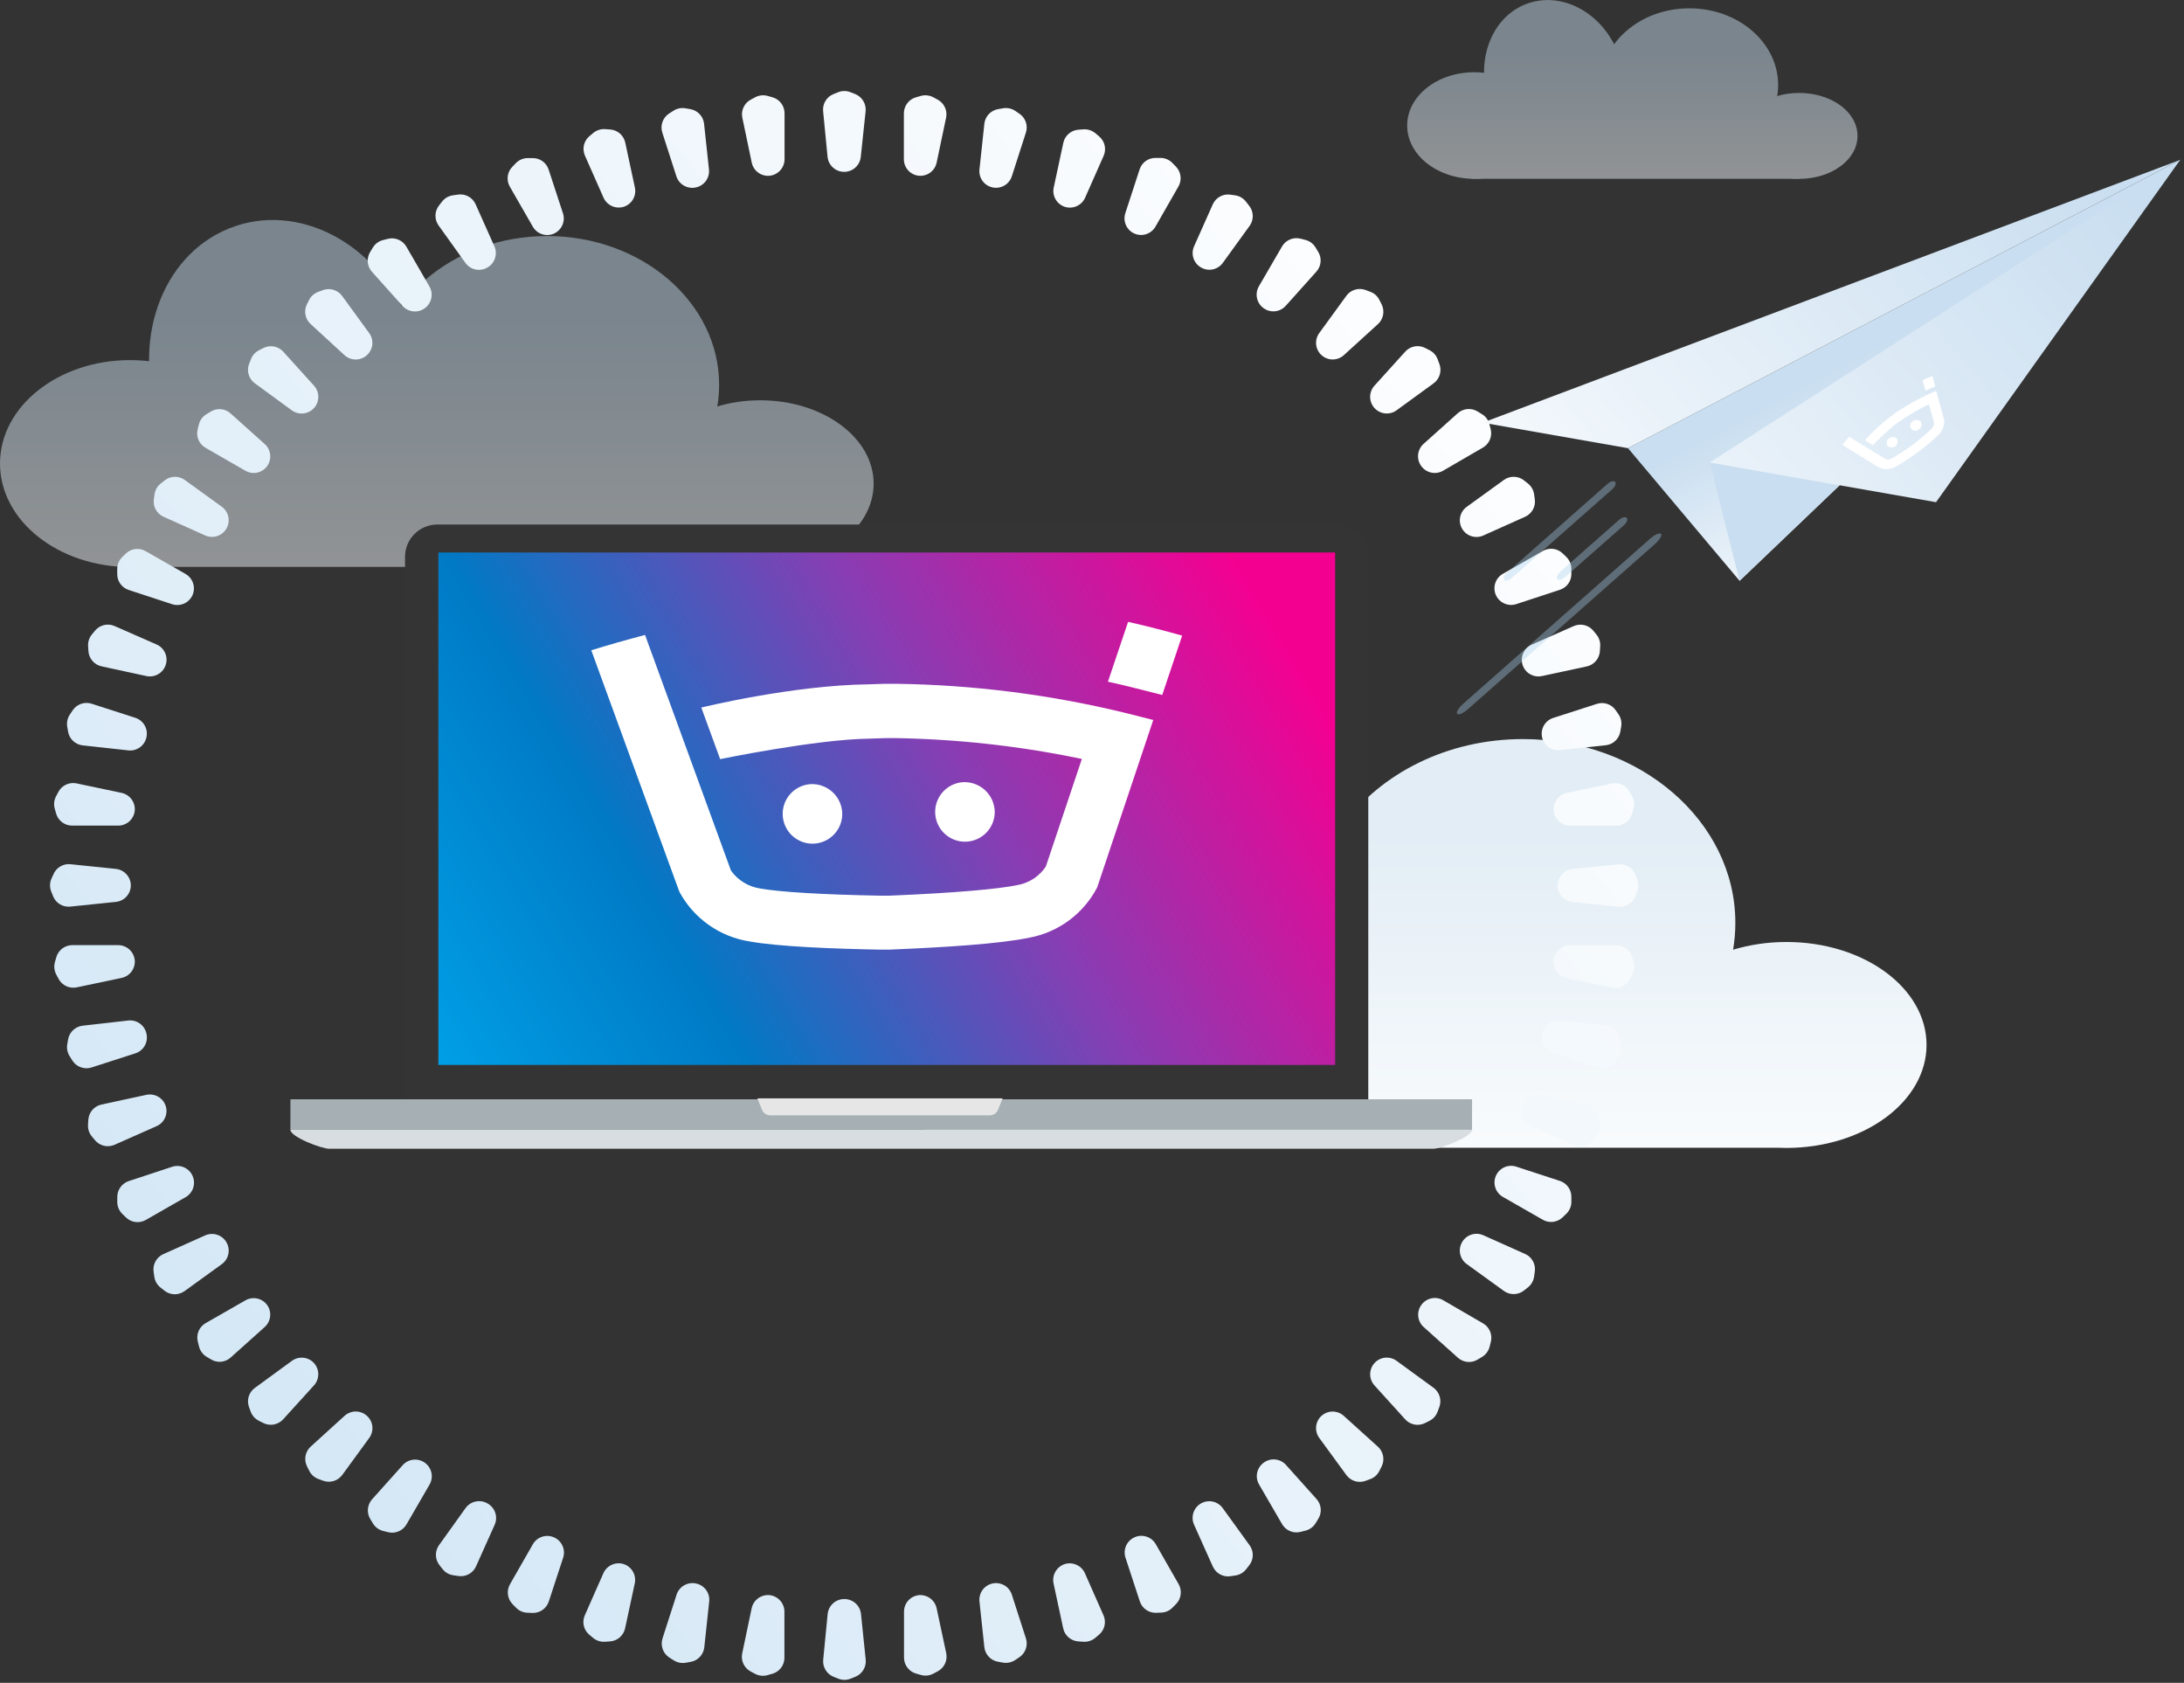 <svg xmlns="http://www.w3.org/2000/svg" width="492" height="379" viewBox="0 0 492 379" fill="none"><rect x="0" y="0" width="492" height="379" fill="#333333" stroke="none"/><path fill-rule="evenodd" clip-rule="evenodd" d="M227 201C228.817 201 230.603 201.106 232.348 201.311C232.162 184.124 241.311 168.765 256.37 163.66C273.75 157.768 293.186 167.503 302.586 185.807C311.061 174.182 326.04 166.45 343.09 166.45C369.5 166.45 390.93 184.98 390.93 207.84C390.93 209.895 390.757 211.916 390.422 213.89C394.13 212.769 398.192 212.15 402.45 212.15C419.89 212.15 434 222.51 434 235.33C434 248.15 419.83 258.53 402.41 258.53C401.783 258.53 401.16 258.517 400.541 258.49H228.953C228.316 258.517 227.675 258.53 227.03 258.53C207.06 258.53 190.84 245.64 190.84 229.74C190.84 213.84 207 201 227 201Z" fill="url(#paint0_linear_2519_10236)"></path><g style="mix-blend-mode:multiply" opacity="0.49"><path d="M0 104.39C0 117.27 13.13 127.7 29.3 127.7C45.47 127.7 58.6 117.27 58.6 104.39C58.6 91.51 45.48 81.1 29.3 81.1C13.12 81.1 0 91.53 0 104.39Z" fill="url(#paint1_linear_2519_10236)"></path><path d="M35.73 93.81C41.95 112.16 59.73 122.71 75.52 117.37C91.31 112.03 99 92.85 92.82 74.49C86.64 56.13 68.8 45.59 53 50.93C37.2 56.27 29.53 75.46 35.73 93.81Z" fill="url(#paint2_linear_2519_10236)"></path><path d="M84.51 86.67C84.51 105.17 101.86 120.16 123.25 120.16C144.64 120.16 162 105.17 162 86.67C162 68.17 144.65 53.16 123.27 53.16C101.89 53.16 84.51 68.17 84.51 86.67Z" fill="url(#paint3_linear_2519_10236)"></path><path d="M145.73 108.92C145.73 119.29 157.16 127.7 171.26 127.7C185.36 127.7 196.81 119.29 196.81 108.92C196.81 98.55 185.38 90.15 171.26 90.15C157.14 90.15 145.73 98.56 145.73 108.92Z" fill="url(#paint4_linear_2519_10236)"></path><path d="M28.28 127.67H171.28C171.28 127.67 194.95 112.4 167.4 112.16C139.85 111.92 76.75 95.92 76.75 95.92L42.33 108.92C42.33 108.92 16.29 111.16 28.28 127.67Z" fill="url(#paint5_linear_2519_10236)"></path></g><g style="mix-blend-mode:multiply" opacity="0.49"><path d="M317 28.27C317 34.91 323.77 40.27 332.1 40.27C340.43 40.27 347.2 34.9 347.2 28.27C347.2 21.64 340.44 16.27 332.1 16.27C323.76 16.27 317 21.64 317 28.27Z" fill="url(#paint6_linear_2519_10236)"></path><path d="M335.42 22.82C338.63 32.27 347.81 37.71 355.93 34.96C364.05 32.21 368.05 22.32 364.85 12.86C361.65 3.4 352.47 -2 344.34 0.71C336.21 3.42 332.23 13.36 335.42 22.82Z" fill="url(#paint7_linear_2519_10236)"></path><path d="M360.57 19.14C360.57 28.67 369.51 36.4 380.57 36.4C391.63 36.4 400.57 28.67 400.57 19.14C400.57 9.61 391.62 1.87 380.57 1.87C369.52 1.87 360.57 9.6 360.57 19.14Z" fill="url(#paint8_linear_2519_10236)"></path><path d="M392.12 30.6C392.12 35.95 398.02 40.28 405.28 40.28C412.54 40.28 418.45 36 418.45 30.6C418.45 25.2 412.56 20.93 405.28 20.93C398 20.93 392.12 25.26 392.12 30.6Z" fill="url(#paint9_linear_2519_10236)"></path><path d="M331.58 40.27H405.28C405.28 40.27 417.48 32.4 403.28 32.27C389.08 32.14 356.57 23.89 356.57 23.89L338.83 30.58C338.83 30.58 325.4 31.76 331.58 40.27Z" fill="url(#paint10_linear_2519_10236)"></path></g><path fill-rule="evenodd" clip-rule="evenodd" d="M192.69 37.736C192.001 38.357 191.107 38.7 190.18 38.7C189.249 38.705 188.35 38.364 187.657 37.743C186.964 37.122 186.527 36.266 186.43 35.34L185.43 25.06C185.347 24.25 185.529 23.434 185.949 22.736C186.369 22.038 187.005 21.496 187.76 21.19L188.82 20.77C189.712 20.41 190.708 20.41 191.6 20.77L192.66 21.19C193.416 21.495 194.053 22.037 194.475 22.735C194.897 23.433 195.081 24.249 195 25.06L193.91 35.34C193.814 36.262 193.379 37.116 192.69 37.736ZM175.776 38.36C175.156 39.049 174.302 39.484 173.38 39.58C172.463 39.669 171.546 39.418 170.802 38.873C170.059 38.329 169.542 37.531 169.35 36.63L167.23 26.51C167.061 25.714 167.157 24.884 167.504 24.147C167.85 23.41 168.429 22.807 169.15 22.43L170.15 21.89C171.004 21.447 171.993 21.344 172.92 21.6L174.02 21.91C174.803 22.134 175.491 22.606 175.982 23.255C176.473 23.905 176.739 24.696 176.74 25.51V35.85C176.74 36.777 176.397 37.671 175.776 38.36ZM156.77 42.21C157.677 42.019 158.48 41.498 159.024 40.748C159.567 39.997 159.812 39.071 159.71 38.15L158.61 27.87C158.522 27.061 158.173 26.302 157.615 25.708C157.058 25.114 156.322 24.719 155.52 24.58L154.4 24.39C153.454 24.223 152.479 24.427 151.68 24.96L150.68 25.6C150.005 26.053 149.495 26.714 149.228 27.483C148.961 28.251 148.951 29.085 149.2 29.86L152.37 39.7C152.657 40.593 153.268 41.346 154.082 41.81C154.897 42.275 155.856 42.417 156.77 42.21ZM142.611 44.878C142.148 45.682 141.403 46.286 140.52 46.57C139.641 46.847 138.691 46.791 137.85 46.413C137.009 46.035 136.337 45.361 135.96 44.52L131.78 35.07C131.445 34.328 131.361 33.496 131.542 32.702C131.722 31.908 132.157 31.195 132.78 30.67L133.65 29.94C134.393 29.328 135.34 29.021 136.3 29.08L137.44 29.16C138.252 29.214 139.024 29.531 139.64 30.063C140.255 30.596 140.68 31.314 140.85 32.11L143.02 42.22C143.219 43.126 143.073 44.074 142.611 44.878ZM124.81 52.6C125.652 52.218 126.322 51.537 126.691 50.689C127.061 49.841 127.103 48.887 126.81 48.01L123.59 38.18C123.338 37.407 122.84 36.737 122.172 36.273C121.504 35.809 120.703 35.576 119.89 35.61H118.75C117.79 35.647 116.881 36.052 116.21 36.74L115.42 37.56C114.851 38.143 114.488 38.896 114.385 39.705C114.282 40.513 114.445 41.333 114.85 42.04L120 51C120.454 51.822 121.201 52.443 122.093 52.739C122.984 53.036 123.954 52.986 124.81 52.6ZM111.517 58.141C111.233 59.022 110.632 59.767 109.83 60.23C109.014 60.723 108.041 60.887 107.108 60.688C106.176 60.49 105.354 59.943 104.81 59.16L98.81 50.79C98.334 50.13 98.085 49.334 98.101 48.52C98.117 47.706 98.398 46.92 98.9 46.28L99.6 45.38C100.196 44.626 101.059 44.128 102.01 43.99L103.14 43.83C103.953 43.701 104.785 43.844 105.508 44.237C106.231 44.629 106.805 45.249 107.14 46L111.37 55.46C111.749 56.305 111.802 57.26 111.517 58.141ZM95.72 69.4C96.465 68.849 96.98 68.041 97.165 67.132C97.35 66.223 97.191 65.279 96.72 64.48L91.54 55.54C91.129 54.837 90.502 54.287 89.752 53.971C89.002 53.656 88.169 53.592 87.38 53.79L86.27 54.07C85.337 54.307 84.531 54.894 84.02 55.71L83.41 56.71C82.977 57.4 82.781 58.212 82.849 59.023C82.918 59.835 83.248 60.602 83.79 61.21L90.69 68.91C91.318 69.602 92.18 70.035 93.11 70.126C94.04 70.217 94.971 69.958 95.72 69.4ZM83.869 77.601C83.773 78.526 83.334 79.381 82.64 80C81.952 80.623 81.058 80.967 80.13 80.967C79.202 80.967 78.308 80.623 77.62 80L70 73C69.395 72.462 68.982 71.742 68.821 70.948C68.661 70.155 68.762 69.331 69.11 68.6L69.61 67.6C70.032 66.735 70.775 66.068 71.68 65.74L72.75 65.34C73.515 65.06 74.35 65.036 75.129 65.272C75.909 65.508 76.59 65.992 77.07 66.65L83.16 75C83.712 75.748 83.965 76.676 83.869 77.601ZM70.75 91.88C71.365 91.192 71.705 90.302 71.705 89.38C71.705 88.458 71.365 87.567 70.75 86.88L63.82 79.21C63.272 78.606 62.543 78.197 61.742 78.043C60.941 77.89 60.112 78.001 59.38 78.36L58.38 78.87C57.518 79.292 56.852 80.03 56.52 80.93L56.1 82C55.816 82.764 55.791 83.6 56.027 84.381C56.264 85.161 56.75 85.842 57.41 86.32L65.75 92.42C66.502 92.965 67.43 93.212 68.354 93.112C69.278 93.013 70.132 92.573 70.75 91.88ZM60.861 102.398C60.959 103.322 60.709 104.25 60.16 105C59.61 105.745 58.804 106.259 57.897 106.444C56.99 106.629 56.047 106.47 55.25 106L46.28 100.84C45.575 100.432 45.023 99.805 44.707 99.054C44.391 98.303 44.329 97.469 44.53 96.68L44.81 95.58C45.04 94.647 45.625 93.84 46.44 93.33L47.44 92.72C48.127 92.285 48.938 92.087 49.749 92.155C50.559 92.224 51.325 92.556 51.93 93.1L59.63 100C60.324 100.619 60.763 101.473 60.861 102.398ZM51 119.06C51.468 118.262 51.625 117.32 51.44 116.413C51.256 115.507 50.743 114.701 50 114.15L41.62 108.09C40.96 107.614 40.163 107.365 39.35 107.381C38.536 107.397 37.75 107.678 37.11 108.18L36.22 108.89C35.461 109.484 34.96 110.347 34.82 111.3L34.66 112.43C34.544 113.236 34.694 114.058 35.087 114.771C35.481 115.484 36.096 116.049 36.84 116.38L46.27 120.61C47.112 120.973 48.057 121.015 48.928 120.73C49.799 120.444 50.536 119.85 51 119.06ZM43.501 131.363C43.787 132.245 43.737 133.202 43.36 134.05C42.982 134.885 42.312 135.553 41.476 135.929C40.64 136.304 39.695 136.362 38.82 136.09L29 132.87C28.218 132.617 27.541 132.113 27.073 131.438C26.605 130.762 26.372 129.951 26.41 129.13V128C26.449 127.05 26.846 126.15 27.52 125.48L28.33 124.69C28.913 124.12 29.666 123.756 30.476 123.655C31.285 123.554 32.105 123.721 32.81 124.13L41.81 129.27C42.612 129.735 43.215 130.481 43.501 131.363ZM37.33 149.75C37.62 148.874 37.577 147.922 37.207 147.077C36.838 146.231 36.17 145.552 35.33 145.17L25.83 141C25.089 140.667 24.26 140.585 23.468 140.765C22.676 140.946 21.964 141.379 21.44 142L20.71 142.88C20.094 143.62 19.786 144.569 19.85 145.53L19.92 146.66C19.979 147.479 20.305 148.256 20.846 148.874C21.387 149.491 22.116 149.914 22.92 150.08L33 152.26C33.904 152.448 34.846 152.296 35.645 151.833C36.444 151.37 37.044 150.628 37.33 149.75ZM32.576 163.345C33.042 164.147 33.193 165.093 33 166C32.816 166.92 32.294 167.738 31.537 168.294C30.78 168.849 29.843 169.101 28.91 169L18.64 167.87C17.829 167.786 17.069 167.44 16.473 166.884C15.877 166.328 15.479 165.593 15.34 164.79L15.15 163.67C14.986 162.719 15.194 161.742 15.73 160.94L16.36 160C16.81 159.312 17.474 158.791 18.249 158.518C19.025 158.245 19.868 158.235 20.65 158.49L30.48 161.66C31.363 161.942 32.11 162.543 32.576 163.345ZM30.35 182.62C30.445 181.691 30.19 180.76 29.635 180.01C29.081 179.259 28.266 178.742 27.35 178.56L17.24 176.43C16.442 176.264 15.612 176.361 14.874 176.707C14.137 177.053 13.532 177.63 13.15 178.35L12.62 179.35C12.171 180.202 12.067 181.194 12.33 182.12L12.64 183.21C12.86 183.995 13.331 184.687 13.981 185.18C14.631 185.673 15.424 185.94 16.24 185.94H26.57C27.5 185.956 28.403 185.624 29.102 185.011C29.8 184.397 30.246 183.544 30.35 182.62ZM28.5 196.909C29.122 197.598 29.468 198.492 29.47 199.42C29.465 200.344 29.117 201.234 28.495 201.917C27.873 202.6 27.02 203.029 26.1 203.12L15.82 204.18C15.01 204.264 14.194 204.08 13.497 203.658C12.8 203.236 12.261 202.597 11.96 201.84L11.54 200.79C11.18 199.895 11.18 198.895 11.54 198L12 197C12.294 196.244 12.825 195.604 13.514 195.177C14.203 194.75 15.012 194.558 15.82 194.63L26.1 195.69C27.023 195.786 27.878 196.22 28.5 196.909ZM30.35 216.22C30.253 215.296 29.817 214.441 29.126 213.82C28.436 213.2 27.539 212.857 26.61 212.86H16.28C15.465 212.862 14.672 213.129 14.023 213.622C13.373 214.115 12.902 214.805 12.68 215.59L12.37 216.69C12.108 217.613 12.212 218.602 12.66 219.45L13.19 220.45C13.572 221.17 14.177 221.747 14.914 222.093C15.652 222.439 16.482 222.536 17.28 222.37L27.39 220.24C28.292 220.052 29.093 219.538 29.639 218.796C30.185 218.054 30.438 217.137 30.35 216.22ZM31.545 230.544C32.297 231.098 32.816 231.913 33 232.83C33.209 233.75 33.063 234.715 32.593 235.532C32.122 236.349 31.36 236.959 30.46 237.24L20.63 240.41C19.854 240.659 19.018 240.65 18.248 240.383C17.478 240.116 16.815 239.606 16.36 238.93L15.73 237.93C15.194 237.132 14.987 236.158 15.15 235.21L15.34 234.09C15.481 233.287 15.879 232.551 16.474 231.994C17.069 231.436 17.829 231.088 18.64 231L28.93 229.83C29.86 229.735 30.792 229.989 31.545 230.544ZM37.33 249.08C37.044 248.202 36.444 247.46 35.645 246.997C34.846 246.534 33.904 246.382 33 246.57L22.9 248.75C22.096 248.912 21.367 249.333 20.825 249.949C20.283 250.565 19.958 251.342 19.9 252.16L19.83 253.3C19.764 254.258 20.073 255.204 20.69 255.94L21.42 256.82C21.946 257.438 22.658 257.87 23.449 258.05C24.24 258.23 25.068 258.149 25.81 257.82L35.27 253.63C36.115 253.261 36.794 252.591 37.174 251.751C37.554 250.91 37.61 249.959 37.33 249.08ZM41.449 262.899C42.297 263.268 42.977 263.938 43.36 264.78C43.752 265.628 43.814 266.59 43.535 267.481C43.256 268.372 42.655 269.127 41.85 269.6L32.85 274.75C32.143 275.155 31.323 275.318 30.515 275.215C29.706 275.112 28.953 274.749 28.37 274.18L27.56 273.39C26.869 272.72 26.461 271.811 26.42 270.85V269.71C26.392 268.896 26.628 268.094 27.093 267.426C27.558 266.757 28.227 266.257 29 266L38.77 262.78C39.647 262.487 40.601 262.529 41.449 262.899ZM51 279.77C50.535 278.968 49.789 278.366 48.906 278.082C48.023 277.797 47.066 277.85 46.22 278.23L36.79 282.45C36.038 282.785 35.417 283.358 35.023 284.081C34.629 284.804 34.484 285.636 34.61 286.45L34.77 287.57C34.907 288.524 35.409 289.388 36.17 289.98L37.06 290.69C37.7 291.192 38.486 291.473 39.3 291.489C40.114 291.505 40.91 291.256 41.57 290.78L50 284.68C50.745 284.13 51.259 283.324 51.444 282.417C51.629 281.51 51.471 280.567 51 279.77ZM57.897 292.44C58.803 292.624 59.609 293.137 60.16 293.88C60.701 294.624 60.949 295.54 60.857 296.455C60.765 297.37 60.339 298.219 59.66 298.84L51.96 305.74C51.356 306.286 50.59 306.619 49.779 306.687C48.968 306.756 48.157 306.557 47.47 306.12L46.47 305.52C45.659 305.006 45.076 304.201 44.84 303.27L44.56 302.16C44.359 301.371 44.421 300.537 44.737 299.786C45.053 299.035 45.605 298.408 46.31 298L55.25 292.88C56.048 292.412 56.99 292.255 57.897 292.44ZM70.75 307C70.128 306.311 69.272 305.878 68.348 305.783C67.424 305.689 66.499 305.941 65.75 306.49L57.41 312.58C56.75 313.058 56.264 313.739 56.027 314.519C55.791 315.299 55.816 316.136 56.1 316.9L56.49 317.97C56.833 318.856 57.497 319.581 58.35 320L59.35 320.5C60.082 320.859 60.911 320.97 61.712 320.817C62.513 320.663 63.242 320.254 63.79 319.65L70.74 312C71.354 311.313 71.695 310.424 71.697 309.502C71.698 308.58 71.362 307.69 70.75 307ZM80.14 317.892C81.063 317.892 81.954 318.233 82.64 318.85C83.332 319.462 83.773 320.309 83.876 321.227C83.98 322.145 83.739 323.069 83.2 323.82L77.11 332.17C76.63 332.828 75.949 333.311 75.169 333.548C74.39 333.784 73.555 333.76 72.79 333.48L71.72 333.09C70.814 332.758 70.072 332.088 69.65 331.22L69.15 330.22C68.79 329.49 68.679 328.662 68.832 327.862C68.985 327.063 69.395 326.335 70 325.79L77.64 318.85C78.327 318.233 79.217 317.892 80.14 317.892ZM95.72 329.44C94.968 328.896 94.041 328.648 93.118 328.746C92.195 328.844 91.341 329.28 90.72 329.97L83.82 337.67C83.279 338.276 82.949 339.042 82.88 339.852C82.812 340.661 83.008 341.471 83.44 342.16L84.05 343.16C84.562 343.973 85.368 344.557 86.3 344.79L87.41 345.07C88.199 345.271 89.033 345.209 89.784 344.893C90.535 344.577 91.162 344.025 91.57 343.32L96.75 334.38C97.226 333.577 97.384 332.624 97.194 331.71C97.003 330.796 96.477 329.986 95.72 329.44ZM107.179 338.159C108.087 337.974 109.031 338.131 109.83 338.6C110.638 339.048 111.252 339.778 111.555 340.651C111.858 341.524 111.827 342.478 111.47 343.33L107.24 352.76C106.905 353.512 106.332 354.133 105.609 354.527C104.886 354.921 104.054 355.066 103.24 354.94L102.11 354.77C101.157 354.636 100.293 354.138 99.7 353.38L99 352.49C98.498 351.85 98.217 351.064 98.201 350.25C98.185 349.436 98.434 348.64 98.91 347.98L104.91 339.6C105.463 338.856 106.271 338.343 107.179 338.159ZM124.81 346.24C123.964 345.862 123.008 345.811 122.127 346.097C121.245 346.383 120.502 346.987 120.04 347.79L114.89 356.79C114.485 357.497 114.322 358.317 114.425 359.125C114.528 359.934 114.891 360.687 115.46 361.27L116.25 362.08C116.918 362.772 117.829 363.177 118.79 363.21L119.93 363.26C120.743 363.29 121.544 363.054 122.211 362.589C122.879 362.123 123.377 361.453 123.63 360.68L126.85 350.86C127.149 349.974 127.105 349.009 126.728 348.154C126.35 347.299 125.666 346.616 124.81 346.24ZM137.832 352.405C138.679 352.027 139.637 351.975 140.52 352.26C141.397 352.554 142.134 353.162 142.59 353.967C143.046 354.772 143.188 355.717 142.99 356.62L140.82 366.72C140.651 367.516 140.227 368.236 139.611 368.769C138.995 369.301 138.222 369.618 137.41 369.67L136.27 369.75C135.31 369.809 134.363 369.502 133.62 368.89L132.75 368.16C132.128 367.637 131.693 366.925 131.513 366.133C131.332 365.34 131.416 364.511 131.75 363.77L135.93 354.31C136.307 353.462 136.985 352.784 137.832 352.405ZM156.77 356.62C155.863 356.429 154.917 356.579 154.115 357.042C153.312 357.505 152.708 358.249 152.42 359.13L149.25 369C149.001 369.776 149.01 370.612 149.277 371.382C149.544 372.152 150.054 372.815 150.73 373.27L151.73 373.9C152.53 374.432 153.503 374.639 154.45 374.48L155.57 374.28C156.373 374.143 157.11 373.748 157.667 373.154C158.225 372.56 158.574 371.8 158.66 370.99L159.76 360.71C159.868 359.777 159.62 358.838 159.066 358.079C158.512 357.321 157.692 356.8 156.77 356.62ZM170.772 359.967C171.522 359.413 172.452 359.157 173.38 359.25C174.305 359.354 175.159 359.799 175.774 360.498C176.39 361.196 176.723 362.099 176.71 363.03V373.36C176.71 374.174 176.445 374.967 175.954 375.616C175.463 376.266 174.773 376.738 173.99 376.96L172.89 377.27C171.964 377.531 170.972 377.428 170.12 376.98L169.12 376.45C168.398 376.071 167.819 375.466 167.473 374.728C167.126 373.989 167.03 373.158 167.2 372.36L169.32 362.25C169.504 361.335 170.021 360.522 170.772 359.967ZM190.18 360.13C189.253 360.13 188.359 360.473 187.67 361.094C186.981 361.714 186.546 362.568 186.45 363.49L185.45 373.78C185.367 374.589 185.55 375.403 185.97 376.099C186.39 376.796 187.026 377.336 187.78 377.64L188.84 378.06C189.732 378.42 190.728 378.42 191.62 378.06L192.68 377.64C193.435 377.337 194.072 376.796 194.494 376.1C194.916 375.404 195.1 374.59 195.02 373.78L193.96 363.49C193.863 362.559 193.421 361.699 192.722 361.077C192.022 360.455 191.116 360.117 190.18 360.13ZM204.604 360.474C205.223 359.783 206.077 359.347 207 359.25C207.913 359.171 208.823 359.429 209.56 359.974C210.296 360.519 210.808 361.314 211 362.21L213.16 372.32C213.326 373.118 213.229 373.948 212.883 374.686C212.537 375.423 211.96 376.028 211.24 376.41L210.24 376.94C209.388 377.389 208.396 377.493 207.47 377.23L206.38 376.92C205.595 376.698 204.905 376.227 204.412 375.577C203.919 374.928 203.652 374.135 203.65 373.32V362.99C203.645 362.062 203.985 361.165 204.604 360.474ZM223.6 356.62C222.692 356.811 221.888 357.332 221.343 358.082C220.798 358.832 220.551 359.758 220.65 360.68L221.75 370.96C221.836 371.77 222.185 372.53 222.743 373.124C223.3 373.718 224.037 374.113 224.84 374.25L225.96 374.45C226.911 374.609 227.886 374.402 228.69 373.87L229.63 373.24C230.309 372.787 230.821 372.125 231.088 371.354C231.355 370.583 231.363 369.746 231.11 368.97L227.94 359.13C227.656 358.249 227.055 357.504 226.253 357.04C225.451 356.576 224.506 356.427 223.6 356.62ZM237.757 353.963C238.219 353.158 238.96 352.552 239.84 352.26C240.719 351.983 241.669 352.039 242.51 352.417C243.351 352.795 244.023 353.469 244.4 354.31L248.58 363.77C248.914 364.511 248.998 365.34 248.817 366.133C248.637 366.925 248.202 367.637 247.58 368.16L246.71 368.89C245.967 369.502 245.02 369.809 244.06 369.75L242.93 369.67C242.116 369.618 241.342 369.302 240.724 368.77C240.107 368.237 239.681 367.517 239.51 366.72L237.34 356.62C237.148 355.713 237.296 354.767 237.757 353.963ZM255.55 346.24C254.708 346.622 254.038 347.303 253.669 348.151C253.299 348.999 253.257 349.953 253.55 350.83L256.77 360.65C257.024 361.425 257.523 362.096 258.193 362.562C258.862 363.027 259.665 363.262 260.48 363.23L261.61 363.18C262.571 363.147 263.482 362.742 264.15 362.05L264.95 361.24C265.516 360.655 265.876 359.901 265.977 359.093C266.078 358.286 265.914 357.467 265.51 356.76L260.36 347.76C259.894 346.95 259.142 346.345 258.251 346.064C257.36 345.782 256.396 345.845 255.55 346.24ZM268.846 340.692C269.132 339.809 269.736 339.064 270.54 338.6C271.343 338.137 272.29 337.988 273.197 338.182C274.103 338.376 274.906 338.899 275.45 339.65L281.51 348.03C281.987 348.69 282.235 349.488 282.217 350.302C282.198 351.116 281.915 351.902 281.41 352.54L280.71 353.43C280.117 354.188 279.253 354.686 278.3 354.82L277.17 354.99C276.364 355.104 275.543 354.954 274.831 354.56C274.118 354.167 273.553 353.553 273.22 352.81L268.99 343.38C268.611 342.533 268.56 341.575 268.846 340.692ZM284.65 329.44C283.903 329.988 283.388 330.795 283.203 331.702C283.018 332.61 283.177 333.553 283.65 334.35L288.84 343.29C289.254 343.988 289.884 344.532 290.634 344.84C291.385 345.149 292.215 345.205 293 345L294.1 344.72C295.032 344.487 295.838 343.903 296.35 343.09L296.96 342.09C297.395 341.403 297.593 340.592 297.525 339.781C297.456 338.971 297.124 338.205 296.58 337.6L289.68 329.9C289.051 329.208 288.185 328.778 287.254 328.693C286.323 328.607 285.394 328.874 284.65 329.44ZM296.495 321.25C296.591 320.325 297.028 319.47 297.72 318.85C298.413 318.233 299.31 317.895 300.238 317.903C301.165 317.91 302.057 318.262 302.74 318.89L310.41 325.82C311.012 326.367 311.42 327.095 311.573 327.893C311.726 328.692 311.616 329.519 311.26 330.25L310.75 331.25C310.331 332.12 309.588 332.792 308.68 333.12L307.62 333.51C306.855 333.792 306.02 333.817 305.24 333.58C304.46 333.344 303.779 332.859 303.3 332.2L297.2 323.85C296.65 323.101 296.399 322.174 296.495 321.25ZM309.62 307C309.005 307.688 308.665 308.578 308.665 309.5C308.665 310.422 309.005 311.312 309.62 312L316.56 319.66C317.105 320.265 317.833 320.675 318.632 320.828C319.432 320.981 320.26 320.87 320.99 320.51L321.99 320.01C322.851 319.582 323.516 318.841 323.85 317.94L324.25 316.87C324.529 316.105 324.552 315.271 324.315 314.492C324.079 313.713 323.596 313.031 322.94 312.55L314.59 306.46C313.841 305.921 312.919 305.678 312.001 305.778C311.084 305.877 310.236 306.313 309.62 307ZM319.499 296.482C319.401 295.558 319.651 294.63 320.2 293.88C320.748 293.122 321.559 292.596 322.475 292.405C323.391 292.215 324.345 292.373 325.15 292.85L334.09 298.04C334.796 298.448 335.349 299.075 335.667 299.825C335.984 300.576 336.048 301.41 335.85 302.2L335.57 303.31C335.33 304.242 334.744 305.047 333.93 305.56L332.93 306.16C332.241 306.597 331.429 306.797 330.616 306.728C329.803 306.66 329.035 306.327 328.43 305.78L320.73 298.88C320.036 298.262 319.597 297.407 319.499 296.482ZM329.36 279.77C328.897 280.573 328.748 281.52 328.942 282.427C329.136 283.333 329.659 284.136 330.41 284.68L338.79 290.74C339.45 291.216 340.247 291.465 341.06 291.449C341.874 291.433 342.66 291.152 343.3 290.65L344.2 289.94C344.955 289.345 345.453 288.482 345.59 287.53L345.75 286.41C345.876 285.596 345.731 284.764 345.337 284.041C344.943 283.318 344.322 282.745 343.57 282.41L334.14 278.19C333.289 277.813 332.329 277.767 331.446 278.059C330.562 278.351 329.819 278.961 329.36 279.77ZM336.86 267.47C336.572 266.587 336.622 265.628 337 264.78C337.377 263.933 338.056 263.256 338.904 262.881C339.752 262.506 340.709 262.459 341.59 262.75L351.41 265.96C352.184 266.215 352.854 266.715 353.32 267.384C353.785 268.053 354.02 268.856 353.99 269.67V270.81C353.953 271.77 353.548 272.679 352.86 273.35L352.04 274.14C351.457 274.709 350.704 275.072 349.895 275.175C349.087 275.278 348.267 275.115 347.56 274.71L338.56 269.56C337.754 269.098 337.148 268.353 336.86 267.47ZM343 249.08C342.713 249.962 342.764 250.919 343.143 251.765C343.522 252.611 344.201 253.287 345.05 253.66L354.5 257.85C355.243 258.179 356.073 258.259 356.866 258.079C357.658 257.898 358.372 257.468 358.9 256.85L359.62 255.97C360.241 255.237 360.55 254.289 360.48 253.33L360.41 252.19C360.356 251.378 360.039 250.606 359.507 249.99C358.974 249.375 358.256 248.95 357.46 248.78L347.35 246.6C346.447 246.405 345.503 246.55 344.701 247.008C343.898 247.465 343.292 248.203 343 249.08ZM347.803 235.49C347.338 234.686 347.187 233.738 347.38 232.83C347.564 231.913 348.083 231.098 348.835 230.544C349.588 229.989 350.52 229.735 351.45 229.83L361.73 230.94C362.539 231.03 363.297 231.379 363.89 231.936C364.483 232.494 364.88 233.228 365.02 234.03L365.21 235.15C365.379 236.098 365.171 237.074 364.63 237.87L364 238.87C363.547 239.545 362.886 240.055 362.117 240.322C361.349 240.589 360.514 240.599 359.74 240.35L349.9 237.18C349.016 236.896 348.269 236.293 347.803 235.49ZM350 216.22C349.905 217.148 350.16 218.077 350.715 218.826C351.27 219.575 352.085 220.09 353 220.27L363.12 222.4C363.916 222.566 364.745 222.468 365.481 222.122C366.217 221.775 366.82 221.199 367.2 220.48L367.73 219.48C368.183 218.633 368.287 217.643 368.02 216.72L367.71 215.62C367.489 214.837 367.019 214.147 366.371 213.655C365.724 213.163 364.934 212.894 364.12 212.89H353.78C352.85 212.879 351.948 213.213 351.25 213.828C350.552 214.443 350.106 215.296 350 216.22ZM351.858 201.929C351.236 201.242 350.89 200.348 350.89 199.42C350.9 198.497 351.249 197.61 351.87 196.928C352.491 196.246 353.342 195.816 354.26 195.72L364.54 194.66C365.35 194.576 366.166 194.76 366.863 195.182C367.56 195.604 368.099 196.243 368.4 197L368.83 198.02C369.18 198.917 369.18 199.913 368.83 200.81L368.4 201.86C368.099 202.617 367.56 203.256 366.863 203.678C366.166 204.1 365.35 204.284 364.54 204.2L354.26 203.14C353.337 203.048 352.481 202.617 351.858 201.929ZM350 182.62C350.099 183.542 350.536 184.395 351.227 185.013C351.917 185.632 352.813 185.973 353.74 185.97H364.08C364.894 185.968 365.685 185.7 366.333 185.207C366.981 184.714 367.45 184.024 367.67 183.24L367.98 182.15C368.247 181.224 368.143 180.231 367.69 179.38L367.16 178.38C366.78 177.661 366.177 177.085 365.441 176.738C364.705 176.392 363.876 176.294 363.08 176.46L353 178.56C352.084 178.742 351.269 179.259 350.715 180.01C350.16 180.76 349.905 181.691 350 182.62ZM348.85 168.255C348.098 167.71 347.575 166.907 347.38 166C347.195 165.097 347.351 164.158 347.816 163.363C348.281 162.568 349.023 161.972 349.9 161.69L359.74 158.52C360.514 158.268 361.35 158.276 362.119 158.543C362.888 158.811 363.549 159.322 364 160L364.63 160.91C365.171 161.71 365.379 162.689 365.21 163.64L365.02 164.76C364.881 165.561 364.485 166.295 363.891 166.851C363.297 167.407 362.539 167.754 361.73 167.84L351.45 168.95C350.527 169.047 349.601 168.8 348.85 168.255ZM343 149.75C343.286 150.632 343.889 151.377 344.693 151.841C345.496 152.304 346.443 152.454 347.35 152.26L357.46 150.09C358.256 149.916 358.974 149.489 359.506 148.872C360.038 148.256 360.355 147.483 360.41 146.67L360.48 145.54C360.548 144.578 360.24 143.628 359.62 142.89L358.9 142.01C358.374 141.39 357.66 140.957 356.867 140.777C356.073 140.596 355.243 140.678 354.5 141.01L345.05 145.19C344.207 145.565 343.532 146.237 343.154 147.079C342.776 147.92 342.721 148.871 343 149.75ZM338.914 135.925C338.067 135.556 337.386 134.889 337 134.05C336.61 133.197 336.554 132.229 336.843 131.337C337.132 130.444 337.744 129.693 338.56 129.23L347.56 124.09C348.265 123.681 349.085 123.514 349.894 123.615C350.703 123.716 351.457 124.08 352.04 124.65L352.86 125.44C353.55 126.114 353.954 127.027 353.99 127.99V129.12C354.023 129.935 353.789 130.739 353.324 131.409C352.858 132.079 352.186 132.578 351.41 132.83L341.59 136.05C340.713 136.338 339.76 136.294 338.914 135.925ZM329.36 119.06C329.825 119.862 330.571 120.465 331.453 120.751C332.335 121.037 333.292 120.987 334.14 120.61L343.57 116.38C344.314 116.049 344.929 115.484 345.323 114.771C345.716 114.058 345.866 113.236 345.75 112.43L345.59 111.3C345.45 110.349 344.953 109.487 344.2 108.89L343.3 108.18C342.66 107.678 341.874 107.397 341.06 107.381C340.246 107.365 339.45 107.614 338.79 108.09L330.41 114.15C329.661 114.695 329.139 115.498 328.945 116.404C328.752 117.31 328.899 118.256 329.36 119.06ZM322.463 106.444C321.556 106.259 320.75 105.745 320.2 105C319.638 104.252 319.376 103.321 319.467 102.39C319.558 101.459 319.994 100.595 320.69 99.97L328.39 93.07C328.997 92.526 329.764 92.195 330.576 92.127C331.388 92.058 332.2 92.256 332.89 92.69L333.89 93.3C334.708 93.809 335.296 94.615 335.53 95.55L335.81 96.65C336.009 97.441 335.944 98.274 335.627 99.025C335.309 99.775 334.756 100.402 334.05 100.81L325.11 106C324.313 106.47 323.37 106.629 322.463 106.444ZM309.62 91.88C310.24 92.572 311.095 93.009 312.02 93.105C312.944 93.201 313.871 92.95 314.62 92.4L323 86.3C323.645 85.815 324.117 85.134 324.346 84.36C324.575 83.586 324.548 82.758 324.27 82L323.87 80.93C323.54 80.02 322.87 79.275 322 78.85L321 78.34C320.27 77.98 319.442 77.869 318.642 78.022C317.843 78.175 317.115 78.585 316.57 79.19L309.63 86.86C309.006 87.546 308.659 88.44 308.658 89.368C308.656 90.296 308.999 91.191 309.62 91.88ZM300.22 80.958C299.297 80.958 298.407 80.617 297.72 80C297.028 79.38 296.591 78.525 296.495 77.6C296.399 76.676 296.65 75.749 297.2 75L303.3 66.62C303.779 65.961 304.46 65.476 305.24 65.24C306.02 65.003 306.855 65.028 307.62 65.31L308.68 65.71C309.587 66.035 310.33 66.703 310.75 67.57L311.26 68.57C311.616 69.301 311.726 70.128 311.573 70.927C311.42 71.725 311.012 72.453 310.41 73L302.72 80C302.033 80.617 301.143 80.958 300.22 80.958ZM284.65 69.4C285.4 69.949 286.328 70.199 287.252 70.101C288.177 70.003 289.031 69.564 289.65 68.87L296.55 61.17C297.094 60.563 297.425 59.795 297.493 58.984C297.562 58.172 297.364 57.359 296.93 56.67L296.32 55.67C295.809 54.854 295.003 54.267 294.07 54.03L292.97 53.75C292.181 53.552 291.348 53.616 290.598 53.931C289.848 54.247 289.221 54.797 288.81 55.5L283.62 64.44C283.138 65.245 282.977 66.202 283.167 67.121C283.358 68.04 283.887 68.853 284.65 69.4ZM273.187 60.674C272.28 60.858 271.337 60.7 270.54 60.23C269.738 59.767 269.137 59.022 268.853 58.141C268.568 57.26 268.621 56.305 269 55.46L273.22 46C273.556 45.261 274.122 44.651 274.835 44.261C275.547 43.872 276.366 43.724 277.17 43.84L278.3 44C279.261 44.153 280.124 44.673 280.71 45.45L281.41 46.35C281.915 46.988 282.198 47.774 282.216 48.588C282.235 49.402 281.986 50.2 281.51 50.86L275.45 59.23C274.9 59.975 274.094 60.489 273.187 60.674ZM255.55 52.6C256.402 52.974 257.362 53.018 258.244 52.722C259.126 52.426 259.866 51.812 260.32 51L265.47 42C265.874 41.293 266.038 40.474 265.937 39.667C265.836 38.859 265.476 38.105 264.91 37.52L264.11 36.7C263.439 36.012 262.53 35.607 261.57 35.57H260.44C259.626 35.534 258.822 35.766 258.152 36.23C257.482 36.694 256.983 37.365 256.73 38.14L253.51 48C253.217 48.883 253.263 49.844 253.641 50.694C254.018 51.545 254.699 52.224 255.55 52.6ZM242.516 46.445C241.67 46.814 240.717 46.858 239.84 46.57C238.975 46.277 238.247 45.678 237.793 44.887C237.338 44.095 237.188 43.165 237.37 42.27L239.54 32.16C239.714 31.364 240.141 30.646 240.758 30.114C241.374 29.582 242.147 29.265 242.96 29.21L244.09 29.13C245.05 29.071 245.997 29.378 246.74 29.99L247.61 30.72C248.233 31.244 248.668 31.958 248.848 32.752C249.029 33.546 248.945 34.378 248.61 35.12L244.43 44.57C244.044 45.409 243.363 46.076 242.516 46.445ZM223.6 42.21C224.506 42.403 225.451 42.254 226.253 41.79C227.055 41.326 227.656 40.581 227.94 39.7L231.11 29.86C231.362 29.086 231.354 28.25 231.087 27.481C230.82 26.712 230.308 26.051 229.63 25.6L228.69 24.96C227.887 24.427 226.909 24.223 225.96 24.39L224.84 24.58C224.038 24.719 223.302 25.114 222.745 25.708C222.187 26.302 221.838 27.061 221.75 27.87L220.65 38.15C220.549 39.072 220.795 40 221.34 40.75C221.886 41.501 222.691 42.022 223.6 42.21ZM209.559 38.863C208.822 39.406 207.912 39.661 207 39.58C206.073 39.493 205.212 39.061 204.586 38.371C203.961 37.681 203.616 36.782 203.62 35.85V25.51C203.624 24.695 203.892 23.904 204.384 23.254C204.876 22.605 205.566 22.133 206.35 21.91L207.44 21.6C208.367 21.343 209.357 21.446 210.21 21.89L211.21 22.43C211.93 22.809 212.508 23.412 212.854 24.148C213.201 24.884 213.297 25.714 213.13 26.51L211 36.63C210.808 37.525 210.296 38.319 209.559 38.863Z" fill="url(#paint11_linear_2519_10236)"></path><path d="M391.884 130.81L366.748 100.938L491.145 36L391.884 130.81Z" fill="url(#paint12_linear_2519_10236)"></path><path d="M391.884 130.81L385.157 104.165L414.416 109.295L391.884 130.81Z" fill="#C9DEF0"></path><path d="M491.145 36L334 95.196L366.748 100.938L491.145 36Z" fill="url(#paint13_linear_2519_10236)"></path><path d="M491.145 36L436.138 113.101L385.157 104.165L491.145 36Z" fill="url(#paint14_linear_2519_10236)"></path><path d="M433.752 87.99L434.807 87.518L435.966 87.016L435.327 84.677C434.602 84.973 433.865 85.287 433.135 85.633L433.752 87.99Z" fill="white"></path><path d="M414.995 100.187L423.419 105.366L423.529 105.377C424.094 105.597 424.701 105.688 425.306 105.644C425.91 105.599 426.498 105.421 427.025 105.121C428.671 104.181 430.263 103.15 431.794 102.033L432.12 101.795L432.449 101.538C433.947 100.409 435.378 99.193 436.733 97.896C437.169 97.475 437.506 96.963 437.72 96.396C437.934 95.829 438.02 95.222 437.973 94.618L436.182 88.025L435.023 88.526C431.98 89.881 429.079 91.533 426.36 93.458L426.012 93.713L425.694 93.961L425.443 94.146C423.523 95.656 421.736 97.329 420.102 99.145L421.915 100.26C423.409 98.682 424.999 97.197 426.676 95.814L427.255 95.372L427.56 95.152C429.705 93.632 431.972 92.289 434.336 91.139L434.548 91.04L435.701 95.284C435.679 95.766 435.477 96.222 435.134 96.562C433.86 97.776 432.518 98.918 431.115 99.98L430.863 100.175L430.579 100.387C429.168 101.418 427.702 102.371 426.186 103.243C425.764 103.477 425.269 103.544 424.799 103.429L416.575 98.352C416.039 98.959 415.522 99.568 415.033 100.201" fill="white"></path><path d="M425.609 98.695C425.331 98.865 425.131 99.138 425.052 99.455C424.974 99.771 425.023 100.106 425.19 100.387C425.414 100.614 425.711 100.754 426.029 100.782C426.347 100.809 426.664 100.722 426.924 100.537C427.184 100.351 427.368 100.079 427.445 99.769C427.522 99.46 427.486 99.133 427.344 98.848C427.241 98.722 427.114 98.619 426.97 98.543C426.827 98.468 426.67 98.422 426.508 98.407C426.347 98.393 426.184 98.411 426.03 98.461C425.875 98.51 425.732 98.59 425.609 98.695Z" fill="white"></path><path d="M430.959 94.838C430.81 94.913 430.68 95.019 430.576 95.149C430.473 95.279 430.398 95.43 430.359 95.591C430.319 95.753 430.315 95.921 430.346 96.084C430.378 96.247 430.444 96.402 430.541 96.537C430.638 96.672 430.763 96.784 430.908 96.866C431.052 96.948 431.213 96.998 431.379 97.012C431.544 97.026 431.711 97.004 431.867 96.947C432.024 96.89 432.166 96.8 432.284 96.683C432.422 96.599 432.542 96.489 432.638 96.358C432.733 96.228 432.802 96.079 432.84 95.922C432.878 95.765 432.885 95.602 432.859 95.442C432.834 95.282 432.778 95.129 432.693 94.991C432.482 94.743 432.182 94.588 431.857 94.559C431.533 94.53 431.21 94.631 430.959 94.838Z" fill="white"></path><path opacity="0.37" d="M374.19 120.24C374.49 120.58 373.9 121.57 372.88 122.47L330.64 159.76C329.64 160.65 328.56 161.11 328.27 160.76C327.98 160.41 328.56 159.43 329.58 158.53L371.82 121.24C372.84 120.37 373.9 119.91 374.19 120.24Z" fill="#A7D1ED"></path><path opacity="0.37" d="M366.47 116.64C366.77 116.97 366.47 117.7 365.85 118.27L352.53 130C351.89 130.57 351.13 130.76 350.84 130.42C350.55 130.08 350.84 129.36 351.46 128.79L364.78 117.04C365.42 116.49 366.18 116.31 366.47 116.64Z" fill="#A7D1ED"></path><path opacity="0.37" d="M363.86 108.53C364.15 108.87 363.86 109.6 363.23 110.16L340.56 130.16C339.92 130.72 339.16 130.91 338.87 130.58C338.58 130.25 338.87 129.52 339.5 128.95L362.16 108.95C362.8 108.39 363.56 108.2 363.86 108.53Z" fill="#A7D1ED"></path><path d="M308.24 125.39V248.5H91.24V125.39C91.245 123.466 92.012 121.623 93.372 120.262C94.733 118.902 96.576 118.135 98.5 118.13H301C302.921 118.138 304.761 118.906 306.118 120.266C307.474 121.627 308.237 123.469 308.24 125.39Z" fill="#343434"></path><path d="M331.61 254.45H65.42L65.43 247.58H331.62L331.61 254.45Z" fill="#A5AFB4"></path><path d="M322.86 258.72H74.17C72.41 258.72 65.42 256.03 65.42 254.45H331.61C331.61 256 324.62 258.72 322.86 258.72Z" fill="#D8DDE1"></path><path d="M223 251.19H173.5C173.088 251.189 172.686 251.061 172.349 250.823C172.013 250.585 171.758 250.248 171.62 249.86L170.62 247.36H225.87L224.87 249.86C224.732 250.247 224.479 250.582 224.145 250.82C223.81 251.058 223.411 251.187 223 251.19Z" fill="#E6E6E6"></path><path d="M300.77 239.84H98.75V124.43H300.77V239.84Z" fill="url(#paint15_linear_2519_10236)"></path><g style="mix-blend-mode:overlay"><path d="M249.59 153.53C251.77 154.01 253.65 154.45 255.43 154.9L261.82 156.52L266.31 143.15C262.31 142.02 258.23 140.98 254.13 140.05L249.59 153.53Z" fill="white"></path><path d="M182.74 176.59C181.423 176.647 180.152 177.091 179.085 177.866C178.019 178.641 177.205 179.713 176.744 180.948C176.283 182.183 176.196 183.527 176.494 184.811C176.792 186.095 177.462 187.263 178.42 188.169C179.378 189.075 180.581 189.678 181.88 189.904C183.179 190.13 184.515 189.969 185.723 189.44C186.93 188.911 187.955 188.038 188.67 186.93C189.384 185.822 189.756 184.528 189.74 183.21C189.717 182.315 189.517 181.434 189.152 180.616C188.787 179.799 188.265 179.061 187.615 178.446C186.964 177.831 186.199 177.351 185.362 177.032C184.526 176.714 183.635 176.563 182.74 176.59Z" fill="white"></path><path d="M217.09 176.15C215.773 176.207 214.503 176.651 213.436 177.425C212.37 178.2 211.556 179.271 211.095 180.506C210.633 181.74 210.546 183.083 210.843 184.367C211.141 185.651 211.809 186.819 212.766 187.725C213.723 188.632 214.926 189.236 216.224 189.463C217.522 189.69 218.858 189.53 220.066 189.003C221.274 188.475 222.299 187.604 223.015 186.497C223.731 185.391 224.104 184.098 224.09 182.78C224.067 181.885 223.867 181.003 223.502 180.185C223.138 179.367 222.615 178.629 221.965 178.013C221.315 177.397 220.55 176.916 219.713 176.596C218.877 176.276 217.985 176.125 217.09 176.15Z" fill="white"></path><path d="M133.2 146.45L152.9 200.45L153.17 201.07C154.764 203.949 156.991 206.429 159.683 208.322C162.375 210.216 165.461 211.473 168.71 212C175.27 213.22 188.4 213.69 198.25 213.87H200.37L202.57 213.77C212.34 213.36 225.37 212.57 231.92 211.17C235.154 210.564 238.208 209.23 240.85 207.269C243.493 205.307 245.654 202.77 247.17 199.85L259.8 162.15L253.35 160.52C236.456 156.415 219.154 154.228 201.77 154H199.5L197.41 154.06L195.78 154.12C178.55 154.3 157.99 159.35 157.99 159.35L162.23 170.97C162.23 170.97 183.78 166.51 195.86 166.35L199.65 166.23H201.65C215.388 166.45 229.076 167.94 242.54 170.68L243.72 170.92L235.6 195.16C234.879 196.241 233.948 197.167 232.862 197.882C231.777 198.596 230.558 199.085 229.28 199.32C224.93 200.24 214.95 201.09 201.92 201.65L200.26 201.72H198.4C185.4 201.49 175.49 200.89 171.12 200.08C168.55 199.663 166.249 198.247 164.72 196.14L164.61 195.91L145.31 143C141.22 144.08 137.15 145.22 133.2 146.45Z" fill="white"></path></g><defs><linearGradient id="paint0_linear_2519_10236" x1="317.98" y1="278.44" x2="317.98" y2="187.84" gradientUnits="userSpaceOnUse"><stop stop-color="white"></stop><stop offset="1" stop-color="#E2EDF5"></stop></linearGradient><linearGradient id="paint1_linear_2519_10236" x1="29.3" y1="143.82" x2="29.3" y2="70.48" gradientUnits="userSpaceOnUse"><stop stop-color="white"></stop><stop offset="1" stop-color="#C4DAEB"></stop></linearGradient><linearGradient id="paint2_linear_2519_10236" x1="64.28" y1="143.82" x2="64.28" y2="70.48" gradientUnits="userSpaceOnUse"><stop stop-color="white"></stop><stop offset="1" stop-color="#C4DAEB"></stop></linearGradient><linearGradient id="paint3_linear_2519_10236" x1="123.25" y1="143.82" x2="123.25" y2="70.48" gradientUnits="userSpaceOnUse"><stop stop-color="white"></stop><stop offset="1" stop-color="#C4DAEB"></stop></linearGradient><linearGradient id="paint4_linear_2519_10236" x1="171.27" y1="143.82" x2="171.27" y2="70.48" gradientUnits="userSpaceOnUse"><stop stop-color="white"></stop><stop offset="1" stop-color="#C4DAEB"></stop></linearGradient><linearGradient id="paint5_linear_2519_10236" x1="102.92" y1="143.82" x2="102.92" y2="70.48" gradientUnits="userSpaceOnUse"><stop stop-color="white"></stop><stop offset="1" stop-color="#C4DAEB"></stop></linearGradient><linearGradient id="paint6_linear_2519_10236" x1="332.11" y1="48.59" x2="332.11" y2="10.79" gradientUnits="userSpaceOnUse"><stop stop-color="white"></stop><stop offset="1" stop-color="#C4DAEB"></stop></linearGradient><linearGradient id="paint7_linear_2519_10236" x1="350.14" y1="48.59" x2="350.14" y2="10.79" gradientUnits="userSpaceOnUse"><stop stop-color="white"></stop><stop offset="1" stop-color="#C4DAEB"></stop></linearGradient><linearGradient id="paint8_linear_2519_10236" x1="380.53" y1="48.59" x2="380.53" y2="10.79" gradientUnits="userSpaceOnUse"><stop stop-color="white"></stop><stop offset="1" stop-color="#C4DAEB"></stop></linearGradient><linearGradient id="paint9_linear_2519_10236" x1="405.28" y1="48.59" x2="405.28" y2="10.79" gradientUnits="userSpaceOnUse"><stop stop-color="white"></stop><stop offset="1" stop-color="#C4DAEB"></stop></linearGradient><linearGradient id="paint10_linear_2519_10236" x1="370.06" y1="48.59" x2="370.06" y2="10.79" gradientUnits="userSpaceOnUse"><stop stop-color="white"></stop><stop offset="1" stop-color="#C4DAEB"></stop></linearGradient><linearGradient id="paint11_linear_2519_10236" x1="275.77" y1="-24.59" x2="-57.44" y2="244.77" gradientUnits="userSpaceOnUse"><stop stop-color="white"></stop><stop offset="1" stop-color="#D0E5F5"></stop></linearGradient><linearGradient id="paint12_linear_2519_10236" x1="454.402" y1="116.133" x2="431.517" y2="73.224" gradientUnits="userSpaceOnUse"><stop stop-color="white"></stop><stop offset="1" stop-color="#C9DEF0"></stop></linearGradient><linearGradient id="paint13_linear_2519_10236" x1="322.679" y1="142.071" x2="462.318" y2="23.468" gradientUnits="userSpaceOnUse"><stop stop-color="white"></stop><stop offset="1" stop-color="#C9DEF0"></stop></linearGradient><linearGradient id="paint14_linear_2519_10236" x1="343.1" y1="166.129" x2="482.75" y2="47.522" gradientUnits="userSpaceOnUse"><stop stop-color="white"></stop><stop offset="1" stop-color="#C9DEF0"></stop></linearGradient><linearGradient id="paint15_linear_2519_10236" x1="80.65" y1="253.18" x2="295.19" y2="125.21" gradientUnits="userSpaceOnUse"><stop stop-color="#00ADF2"></stop><stop offset="0.33" stop-color="#007AC5"></stop><stop offset="0.63" stop-color="#883DB3"></stop><stop offset="0.94" stop-color="#F40091"></stop></linearGradient></defs></svg>